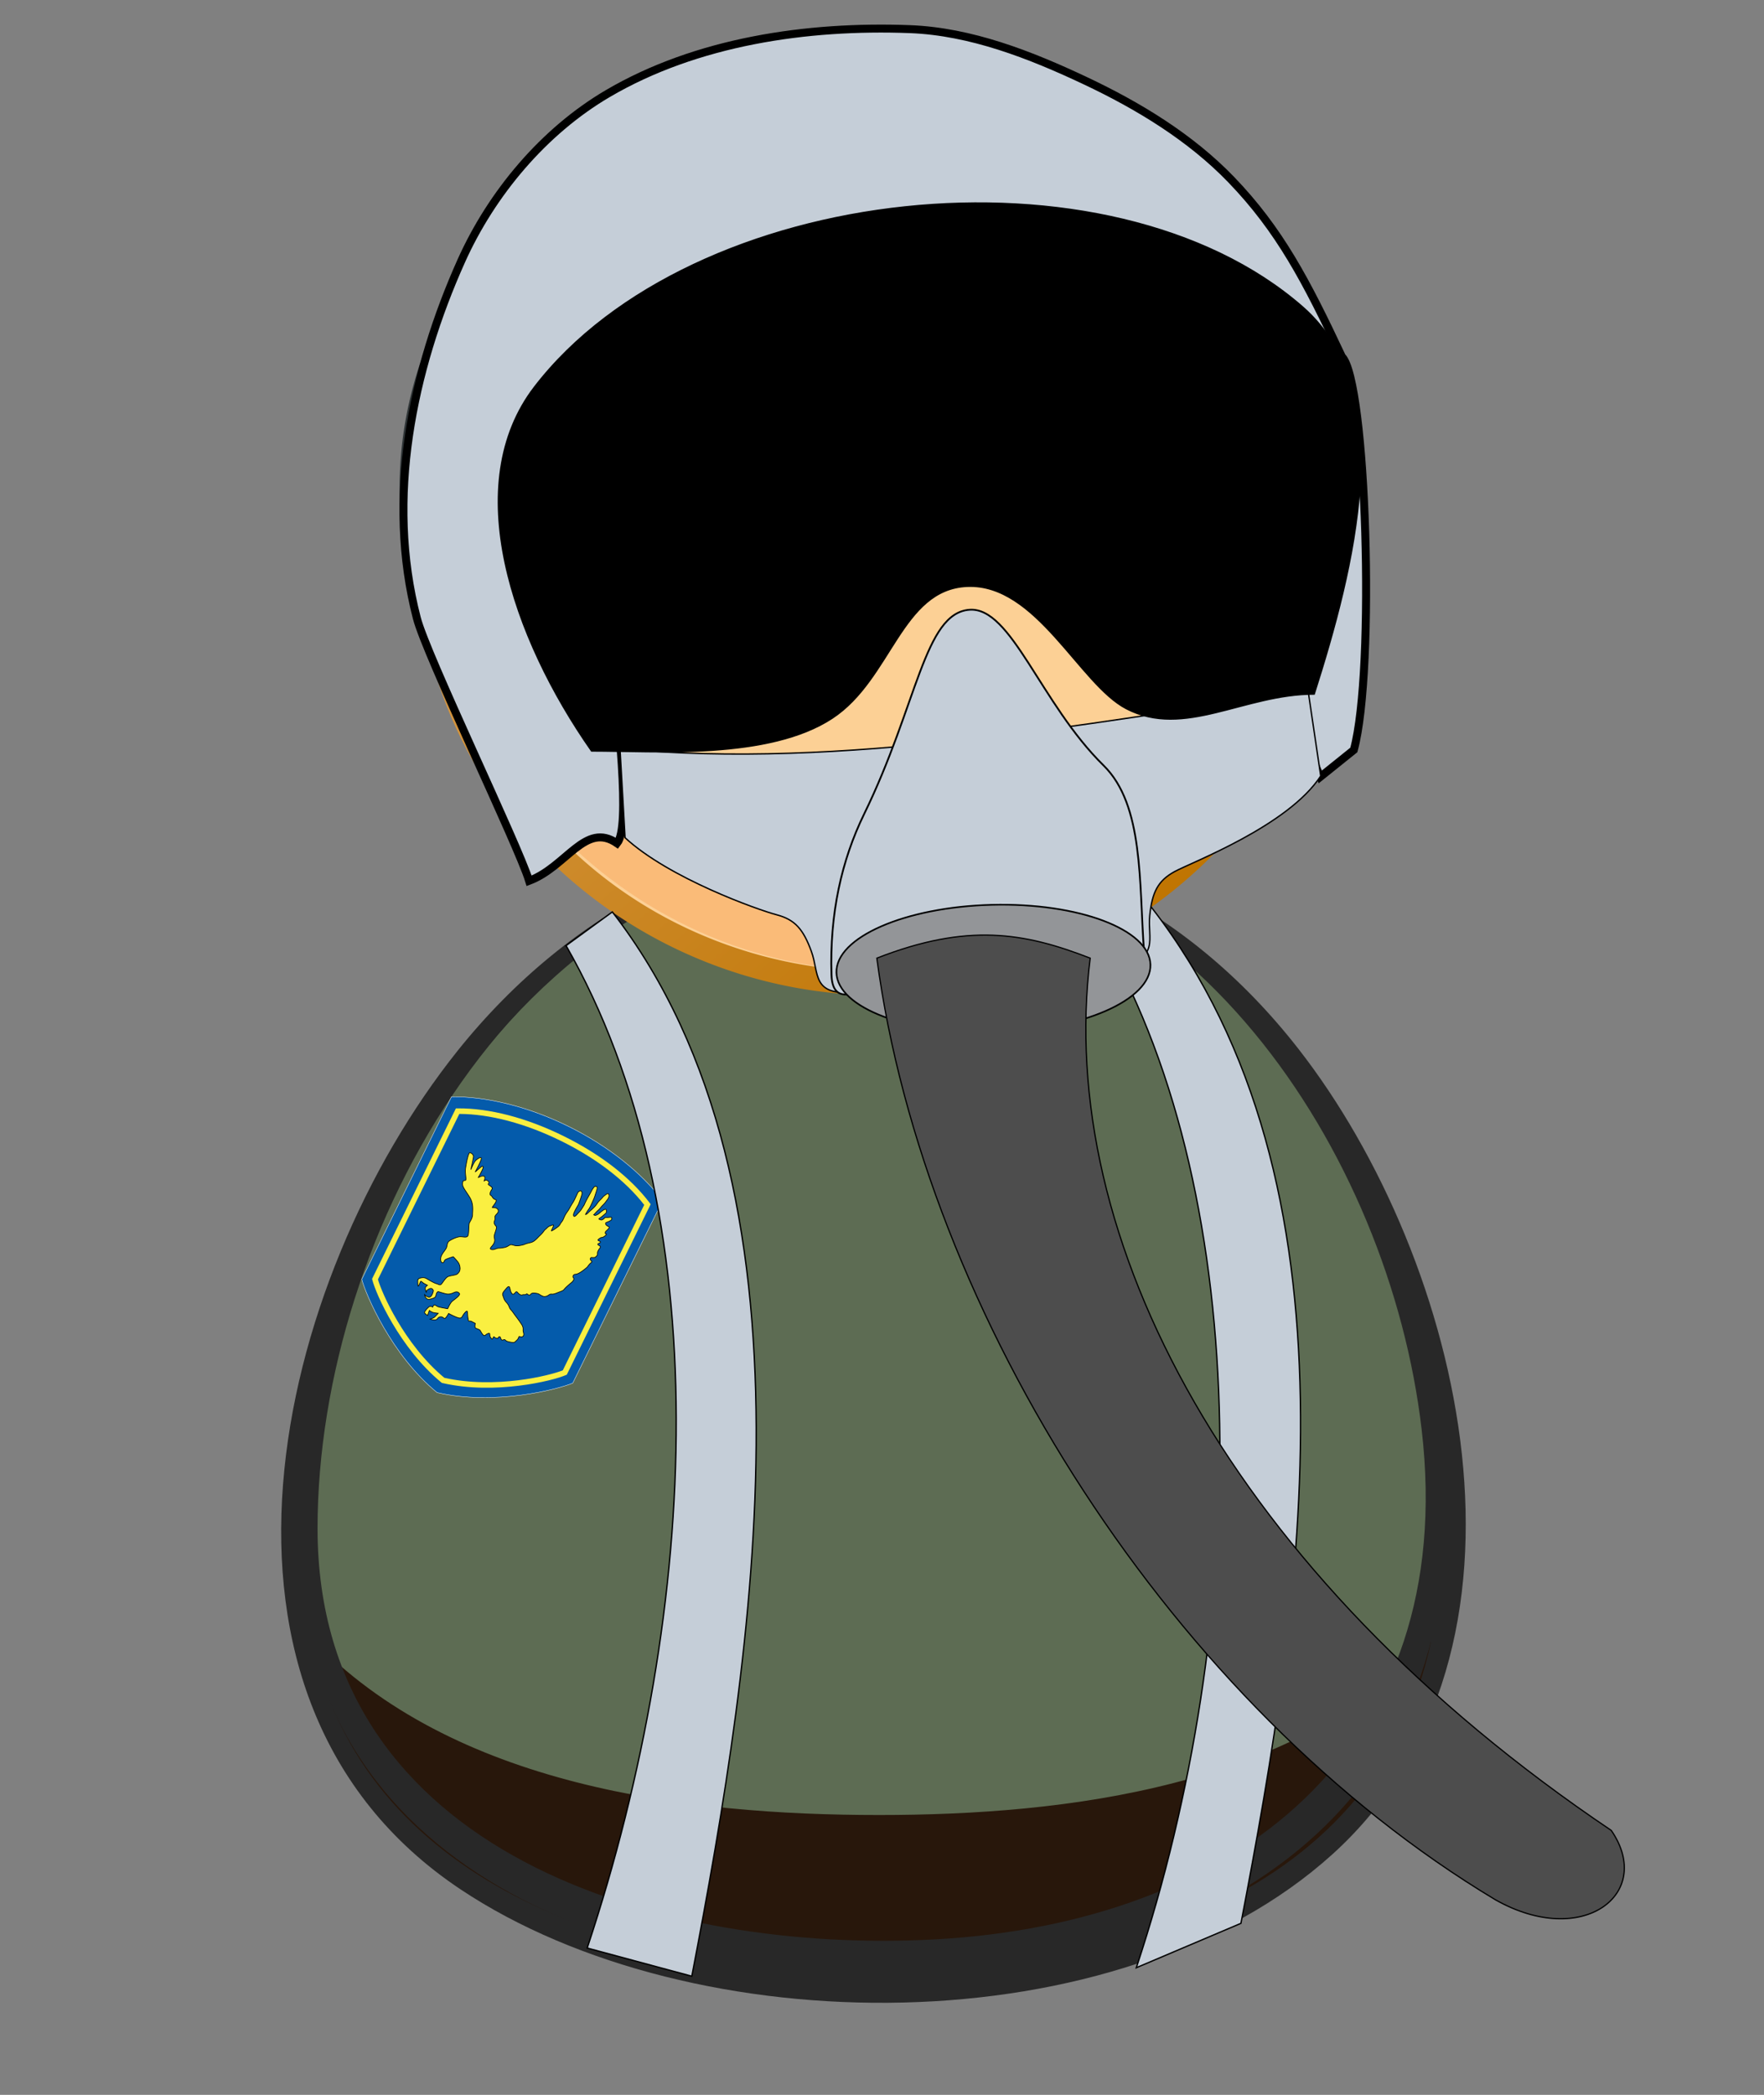 <svg xmlns="http://www.w3.org/2000/svg" xmlns:xlink="http://www.w3.org/1999/xlink" width="570.759" height="677.795" viewBox="0 0 535.087 635.433"><rect x="0" y="0" width="535.087" height="635.433" fill="#808080" stroke="none"/><defs><linearGradient xlink:href="#a" id="c" gradientUnits="userSpaceOnUse" gradientTransform="matrix(201.1 227.43 227.43 -201.1 -50555 153920)" x1="-270.08" y1="460.09" x2="-268.41" y2="460.09"/><linearGradient id="a" y2="460.09" gradientUnits="userSpaceOnUse" x2="-268.41" gradientTransform="matrix(201.1 227.43 227.43 -201.1 -50555 153920)" y1="460.09" x1="-270.08"><stop offset="0" stop-color="#ffd8bf"/><stop offset=".539" stop-color="#bf7400"/><stop offset="1"/></linearGradient><linearGradient xlink:href="#b" id="d" gradientUnits="userSpaceOnUse" gradientTransform="matrix(201.1 227.43 227.43 -201.1 -50555 153920)" x1="-270.09" y1="460.1" x2="-268.4" y2="460.1"/><linearGradient id="b" y2="460.1" gradientUnits="userSpaceOnUse" x2="-268.4" gradientTransform="matrix(201.1 227.43 227.43 -201.1 -50555 153920)" y1="460.1" x1="-270.09"><stop offset="0" stop-color="#f3c192"/><stop offset=".539" stop-color="#d49035"/><stop offset="1" stop-color="#765735"/></linearGradient></defs><g transform="translate(-2705.423 -2484.814) scale(4.833)"><path d="M650.9 610.951c0 20.805-19.947 28.136-37.824 27.678-19.853-.51-37.22-10.825-34.6-32.728 2.254-18.862 17.101-40.49 38.204-39.238 21.52 1.274 34.22 24.847 34.22 44.288" fill="#5d6c53"/><path d="M615.004 567.406c-20.533 0-34.376 21.648-35.905 40.156-1.766 21.413 16.905 30.278 35.753 30.278-17.099 0-35.48-7.665-34.62-27.419.823-18.922 15.639-33.843 34.758-33.843 18.21 0 32.21 13.36 33.71 31.398 1.723 20.722-15.215 29.864-33.82 29.864 18.2 0 35.977-8.46 35.172-28.997-.74-18.925-13.915-41.437-35.048-41.437" fill="#5d6c53"/><path d="M588.496 580.091c-11.48 14.377-17.781 40.63.182 52.617 14.61 9.746 41.315 9.945 54.736-2.2 14.161-12.814 8.208-37.281-2.144-50.551-14.226-18.232-38.397-17.829-52.775.134m-9.678 31.506c0-20.222 14.966-45.593 37.782-44.268 20.55 1.194 32.887 23.045 33.59 41.657.745 19.76-15.487 28.483-33.34 28.953-17.056.451-38.032-5.942-38.032-26.342" fill="#282828"/><path d="M614.946 628.048c-12.126 0-26.763-1.818-35.606-11.09 3.107 15.455 19.618 20.601 33.506 20.98 14.89.405 33.189-3.988 36.75-20.776-8.584 9.125-22.807 10.886-34.65 10.886" fill="#28170b"/><path d="M615.004 567.012c19.276 0 31.981 19.486 34.005 36.84 2.34 20.07-11.667 30.978-30.575 32.004-16.973.917-38.722-5.294-38.722-25.795 0-18.774 12.91-41.57 33.48-42.996-20.603 1.394-33.85 23.71-34.609 42.555-.864 21.446 19.797 29.083 38.092 28.612 18.981-.488 35.26-10.343 33.684-31.132-1.411-18.596-14.665-40.088-35.355-40.088" fill="#282828"/><path d="M643.2 548.697c0 15.234-13.319 27.123-28.224 27.123-14.906 0-28.224-11.888-28.224-27.123 0-15.24 13.31-27.139 28.224-27.139s28.224 11.898 28.224 27.139" fill="#fcd095"/><path d="M596.046 538.511c6.435-7.534 17.66-9.397 26.886-6.851 10.115 2.791 15.252 10.968 16.78 20.92 2.249-14.799-10.108-27.632-24.737-27.632-14.646 0-26.979 12.843-24.736 27.645.763-4.96 2.51-10.21 5.807-14.082" fill="#ffe2ae"/><path d="M642.184 545.431c-1.567 12.05-8.18 21.264-20.77 23.463-15.407 2.693-31.568-7.165-33.645-23.46-2.27 16.72 12.705 30.612 29.007 29.59 15.066-.944 27.367-14.308 25.408-29.593" fill="#fabb78"/><path d="M-148.22 118.65c-1.626 3.388-.776 8.058-.266 11.564a56.727 56.727 0 01.266-11.564m119.3-5.55c7.804 33.822-17.652 66.15-51.272 70.374-18.394 2.316-37.308-3.698-50.714-16.57-12.084-11.61-15.428-26.83-21.216-41.454 0 34.92 30.048 61.824 64.042 61.824 38.076 0 70.536-34.264 62.94-73.004.32.73.268 1.356-.162 1.888a11.55 11.55 0 01-3.618-3.058m2.292-3.474c.068 1.488.068 1.488 0 0m-.062-1.038c.068 1.116.068 1.116 0 0m-.05-.606c.046.566.016.15 0 0" fill="url(#c)" transform="matrix(.453 0 0 .453 654.863 491.764)"/><path d="M635.058 525.487c4.818 4.898 7.488 9.17 7.77 16.428-.014-.43-5.434-5.091-6.26-5.764-2.03-1.656-4.37 1.88-6.353 2.893-5.01 2.562-12.624 4.516-18.144 2.69-2.95-.975-6.374-2.952-9.57-1.981-1.85.563-3.032 2.177-3.765 3.884-.745 1.73-.852 8.675-1.977 9.408-.427.277-4.054-7.95-4.537-8.683-5.88-8.902-5.736 6.652-5.036 6.475-3.78.941-.827-15.04-.268-16.295 2.655-5.961 7.49-10.56 13.338-13.358 10.576-5.06 26.183-4.522 34.802 4.303" fill="#888a85"/><path d="M585.022 543.864c.07 1.618 1.03 3.411 1.03 4.913-.205-.48.914 2.226 1.144 2.052.37-2.464-1.68-4.56-2.174-6.965m49.85-10.92c-.653 0-2.878 2.455-3.554 2.874-1.98 1.225-4.18 2.079-6.419 2.7-5.93 1.643-10.644 1-16.513.032-3.405-.56-6.363-2.6-8.86.718-.961 1.278-3.42 11.37-3.153 11.37-1.278 0-3.627-7.39-4.308-8.49-.805-1.302-3.266-3.252-4.82-2.016-1.607 1.275-.79 4.71-.534 6.372-.68-3.617 1.539-5.094 4.546-3.218 1.178 1.129 4.368 9.914 5.452 9.78.372-.086 1.784-9.14 2.546-10.482 1.056-1.87 2.75-3.066 4.93-3.066 3.734.128 6.964 2.78 10.656 2.78 4.687 0 9.491-.71 13.832-2.539 1.447-.61 5.368-4.382 6.497-4.382 2.958-.575 4.9 6.707 7.555 6.707.416 0-.273-3.969-.32-4.233.374.69.38 1.292.019 1.805-2.811 0-4.397-6.713-7.552-6.713" fill="#2e3436"/><path d="M631.19 533.35c0 8.648-31.725 7.868-31.725.578 5.83 1.274 12.28 2.333 18.24 1.717 1.549-.162 13.484-4.437 13.484-2.294" fill="#babdb6"/><path d="M642.108 536.347c.552 2.344.905 4.8 1.373 7.169-.15-2.432-.547-4.869-1.373-7.169" fill="#f3d4b2"/><path d="M588.537 542.257c-.479 0-.758 2.9-.802 3.24-.081.173.032-.08.032-.065.527-1.022 1.607-1.019 2.563-.671.349-1.873.376-2.504-1.793-2.504m44.448-4.951c-3.305 2.556-7.553 3.831-11.623 4.483-5.959.96-9.184-.566-14.832-1.95-7.502-1.841-9.066 6.425-9.496 12.192.135.554.015.9-.36 1.039-1.987-2.378-2.631-5.72-4.248-8.386-.301.733 3.786 10.665 4.933 10.665 2.095 0 .153-15.241 9.359-13.346 5.655 1.161 9.162 3.029 15.17 2.09 4.414-.69 9.184-2.105 12.576-5.158a19.077 19.077 0 00-1.479-1.63m2.737-1.742c1.92 2.723 3.708 5.002 6.044 7.42-.663-2.877-3.398-5.978-6.044-7.42" fill="#f2bd7e"/><path d="M590.738 542.986c-.745 2.755-.63 1.158 1.31 2.665.51-1.364-.12-2.008-1.31-2.665m44.431-7.606c-.596 0-1.742 1.588-2.181 1.927a18.64 18.64 0 011.477 1.63c1.492-1.34 1.477-1.665 3.155-.181-.385-.781-1.33-3.376-2.45-3.376" fill="#f3c58a"/><path d="M587.617 550.735c.098.78.195 1.561.294 2.341a15.139 15.139 0 00-.294-2.341m.152-5.306" fill="#f1b26f"/><path d="M-146.84 111.51c-4.256.388-3.832 6.742-3.61 9.59-.006-.04 1.514 9.01 1.042 9.32-.79-1.466-1.854-2.86-2.522-4.504.25 1.138 2.226 9.584 3.996 9.584-2.932 0 .488-21.668 1.094-23.99m120.11-3.532c.066.92.118 1.834.156 2.754.038.238-.042.362-.232.376a10.878 10.878 0 01-3.48-2.928c.56 1.698 1.552 7.972 4.99 7.972 1.024.002-1.288-7.7-1.434-8.174" fill="url(#d)" transform="matrix(.453 0 0 .453 654.863 491.764)"/><path d="M596.797 553.013a.167.167 0 01-.125.06c.042-.021.084-.043.125-.06m-10.293-3.229l.179.342-.179-.342m-.173-.355c.097.196.097.196 0 0m-.168-.375c.126.283.126.283 0 0m-.11-.271c0 .011.177.449 0 0m2.484-6.525l-.996.322c1.457-.682 4.087.944 3.712.71a5.53 5.53 0 00-2.716-1.032m54.252-.193c-.023.006-.046.015-.067.021.021-.006.044-.015.067-.02m.01-.743c.006.12.006.12 0 0m-.034-.533c.013.203.013.203 0 0m-38.414-1.269c1.516.107 2.982.44 4.396 1.004-1.413-.504-2.884-.962-4.396-1.004m-.17 0c-.216 0-.216 0 0 0m35.049-.79c.382.409.767.816 1.15 1.225l-1.15-1.225m2.856-2.442c.328 1.397.547 2.81.658 4.24-.066-.83-.34-3.41-.658-4.24m-6.92-.91c-.283.081-.283.081 0 0" fill="#d69c5d"/><path d="M587.196 550.83c-.025.009-.025.009 0 0m-1.145-2.052c0 .473.818 1.799 1.06 2.022a9.15 9.15 0 01-1.06-2.022m.865-.438c0-.9.377 2.418.28 2.49a9.433 9.433 0 00-.28-2.49m4.712-4.74c.944 1.222 3.773 9.47 5.044 9.47-2.473-2.541-2.517-6.875-5.044-9.47m-4.086-1.021c-1.026.819-1.01 2.92-.818 4.03-.092-1.168-.26-3.16.818-4.03m55.285-.665c-.051.197-.051.197 0 0m-2.447-1.96c.42.518 1.609 2.13 2.342 2.13a9.103 9.103 0 01-2.342-2.13m-36.362-.435c-2.115.05-3.744 1.257-4.768 3.065-.761 1.343-2.173 10.397-2.546 10.483.34-.178.449-.524.328-1.036.304-4.304 1.142-12.375 6.986-12.512m.163 0c.346-.003.69.021 1.032.068-.344-.023-.687-.047-1.032-.068m30.773-4.081c-3.959 2.64-6.734 4.925-11.654 5.987-6.737 1.457-10.685-.22-17.035-1.65 5.674 1.281 9.036 2.979 15.038 2.022 5.755-.914 9.064-3.303 13.65-6.36m.214-.059c1.716.682 2.947 2.208 4.211 3.51-.813-.837-2.77-3.51-4.21-3.51" fill="#2e3436"/><path d="M585.774 546.251c0-16.944 16.684-28.328 32.618-26.492 17.385 2.004 30.823 19.709 23.127 36.74 10.477-18.846-7.105-40.067-26.838-40.067-19.734 0-37.13 21.287-26.685 40.07a24.942 24.942 0 01-2.222-10.251" fill="#2e3436"/><path d="M644.753 561.203c1.365-5.013.792-23.195-.75-24.685-2.243-4.778-3.917-7.964-6.948-11.11-2.555-2.651-5.812-4.629-9.142-6.201-3.464-1.636-7.198-3.098-11.026-3.244-6.46-.244-13.392.776-18.966 4.05-4.01 2.355-7.286 6.254-9.189 10.498-3.078 6.867-4.74 14.896-2.791 22.405.588 2.315 6.356 14.246 7.05 16.5 2.362-.89 3.52-3.735 5.522-2.353 1.703-2.134-2.954-25.766-.753-27.45 5.524-3.747 20.93-10.948 38.58-5.995 5.967 7.56 2.18 19.876 6.305 29.279z" clip-rule="evenodd" fill="#c5ced8" fill-rule="evenodd" stroke="#000" stroke-width=".5" image-rendering="optimizeQuality" shape-rendering="geometricPrecision" text-rendering="geometricPrecision"/><g><path d="M595.437 584.817c-2.546-1.253-5.13-1.863-7.316-1.851l-5.634 11.46c.241.934 1.858 4.759 4.727 7.108 3.612.839 7.629-.215 8.516-.594l5.64-11.458c-1.326-1.738-3.386-3.413-5.933-4.665z" fill="#045bab" stroke="#fff" stroke-width=".023"/><path style="line-height:normal;-inkscape-font-specification:Sans;text-indent:0;text-align:start;text-decoration-line:none;text-transform:none;block-progression:tb;marker:none" d="M595.137 585.428c-2.31-1.136-4.63-1.748-6.636-1.729h-.106l-.047.096-5.186 10.547-.028.057.016.062c.117.462.542 1.514 1.269 2.743.727 1.228 1.752 2.62 3.063 3.698l.03.026.04.009c1.654.38 3.382.343 4.799.168 1.417-.174 2.51-.479 2.946-.668l.06-.025.027-.057 5.19-10.546.046-.096-.064-.084c-1.21-1.6-3.11-3.065-5.42-4.201zm-.153.31c2.231 1.097 4.06 2.506 5.23 4.018l-5.109 10.383c-.4.162-1.456.458-2.798.623-1.377.17-3.05.204-4.637-.154-1.252-1.038-2.246-2.385-2.953-3.58-.688-1.163-1.098-2.18-1.214-2.596l5.107-10.385c1.91.004 4.143.594 6.374 1.691z" color="#000" font-weight="400" font-family="Sans" overflow="visible" fill="#faef41"/><path d="M586.141 594.35c.107-.025.265-.058.41.03.145.087.474.28.613.317.139.036.221.124.309.042.087-.083.262-.405.425-.482.163-.076.51-.078.61-.186.1-.108.137-.152.148-.303a.689.689 0 00-.173-.478c-.127-.156-.253-.282-.253-.282s-.478.142-.528.212c-.05.07-.05.164-.144.164-.094 0-.165-.175-.09-.39.074-.214.28-.41.336-.556.056-.145.03-.315.174-.416.144-.102.426-.23.615-.263.189-.032.435.073.535-.035.1-.107.058-.724.114-.838.056-.113.2-.31.198-.53-.001-.22.084-.65-.177-1.076-.26-.426-.476-.658-.452-.866.023-.208.074-.183.175-.196.1-.013-.035-.44.014-.762.048-.321.17-.952.258-.971.088-.02.252.124.24.244-.011.12-.164.813-.164.813s.192-.486.323-.594c.132-.108.276-.21.333-.134.057.075-.385.877-.385.877s.17-.152.276-.24c.106-.09.194-.172.226-.078.032.094-.317.676-.317.676s.176-.102.27-.102c.095-.001.145-.008.152.106.007.113-.061.22-.061.22s.1-.107.188-.064c.089.044.184.138.096.22-.087.082.335.18.223.345-.112.164-.168.34-.067.39.101.05.096.22.323.27.089.137-.33.511-.211.492.12-.02.347.029.354.205.008.177-.25.254-.211.43.039.176-.118.24-.017.416.103.175.152.106.079.352-.074.246-.124.347-.105.466.02.12.065.22-.041.404-.106.183-.307.304-.143.353.165.05.302-.071.447-.078.145-.007.176-.008.384-.047.207-.04.307-.178.414-.173.107.006.177.056.328.068.151.011.334-.04.422-.06.088-.02.1-.045.264-.09.163-.045.308-.052.464-.18.157-.126.15-.145.357-.341.206-.197.219-.285.319-.361.1-.077.144-.165.275-.21.132-.045.258-.109.227-.014-.03.095-.093.22-.13.297-.038.076.17-.058.364-.198.194-.14.156-.19.275-.335.118-.146.136-.278.242-.462.106-.183.138-.183.287-.455.15-.272.195-.307.294-.51.1-.201.132-.287.204-.438.1-.093.166-.104.194-.076.036.03.09.058.049.227-.056.177-.094.31-.22.63-.174.29-.317.55-.304.65.013.101.058.107.139.038.081-.07.1-.108.225-.235s.17-.228.301-.426c.142-.323.229-.459.36-.693.13-.234.12-.247.217-.38.09-.125.138-.142.239-.07.026.107-.055.303-.11.48-.056.176-.05.164-.186.473-.137.31-.207.425-.282.514-.061.11-.139.21-.147.263.1-.013.144-.101.306-.241.163-.14.3-.26.426-.45.124-.19.228-.23.38-.432.208-.165.255-.206.327-.177.048.089.06.153-.03.315-.124.158-.168.247-.318.392-.15.146-.175.228-.356.374-.136.14-.17.194-.225.235.12.075.143.024.264-.027.247-.18.174-.153.257-.203.142-.112.229-.137.276-.084.014.132.027.17-.08.259-.106.089-.031.031-.188.158-.156.127-.263.153-.156.19.107.037.114.056.227-.014.112-.07.056-.113.226-.108.17.005.314-.065.308.042-.005.107.014.1-.137.183-.15.083-.258.077-.25.16.006.081.101.143.177.18.075.038.082.057-.018.165-.1.107-.113.101-.157.158-.043.057-.005.139-.005.139s.151-.02-.03.126c-.182.146-.208.07-.302.134s-.188.127-.112.164c.076.038.158.062.114.12-.044.056-.188.063-.144.132.044.07.12.044.146.12.025.074-.069.138-.1.201-.03.064-.068.108-.074.183-.006.076.014.164-.055.208-.07.045-.025.082-.157.096-.132.014-.19-.03-.22.033-.032.063-.038.044 0 .126.039.081.133.08.027.17-.107.088-.088.082-.163.17-.075.09-.012.057-.244.242-.232.184-.432.305-.577.312-.145.007-.188.159-.125.221.064.063.02.183-.136.31-.157.126-.35.298-.432.399-.081.101-.113.101-.308.178-.194.077-.357.154-.49.136-.132-.018-.207.102-.314.128-.107.026-.15.051-.315-.03-.164-.08-.145-.118-.335-.149-.189-.03-.29-.017-.34.053-.05.07-.118.083-.207.008-.089-.075-.05.038-.201.026-.151-.012-.145.07-.29-.017-.145-.087-.165-.238-.265-.13-.1.107-.163.202-.271.008-.108-.195-.048-.541-.291-.27-.244.273-.282.349-.224.487.058.138.046.227.23.427.183.2.134.301.267.445.133.144.133.175.324.426.19.25.235.32.343.483.108.163.102.27.097.377-.006.107.109.289-.017.384-.125.096-.214-.042-.245.02-.031.064-.03.127-.143.228-.113.102-.125.159-.327.122-.202-.036-.315-.06-.385-.142-.07-.082-.17.058-.24-.024-.07-.081-.051-.214-.145-.182-.095.033 0 .126-.17.09-.17-.037-.133-.144-.19-.062-.055.082-.048.196-.17.026-.12-.169.018-.32-.17-.257-.19.065-.2.247-.366.009-.165-.238-.083-.214-.266-.288-.183-.074-.19-.062-.184-.232.005-.17.113-.07-.159-.22-.272-.149-.22.097-.279-.23-.058-.328.022-.586-.185-.358-.206.228-.161.328-.312.348-.151.02-.72-.29-.72-.29s-.155.283-.231.309c-.075.026-.152-.138-.315-.092-.164.045-.119.145-.264.184-.144.039-.352-.048-.352-.048s.194-.045.282-.128c.088-.082.225-.234.225-.234s-.24-.024-.334-.055c-.095-.03-.221-.124-.221-.124l-.105.309s-.24-.118-.19-.22c.05-.1.262-.34.344-.348a.295.295 0 01.164.05s.036-.14.112-.134c.076.006.101.05.202.1s.625.134.625.134.148-.334.267-.448c.12-.115.552-.388.47-.507-.084-.12-.197-.112-.29-.08-.095.032-.302.166-.567.098-.265-.067-.467-.136-.467-.136s-.063 0-.112.102c-.05.101-.011.246-.2.31-.188.064-.345.128-.453-.004-.108-.131-.096-.22-.096-.22s.07.114.253.157c.183.042.275-.305.293-.374.019-.07-.077-.195-.183-.169-.107.026-.29.14-.257.235.032.094-.109-.226-.053-.308.057-.082.126-.127.126-.127s-.165-.08-.26-.143c-.094-.063-.145-.15-.183-.075-.037.076-.154.442-.162.172-.008-.271-.034-.347.136-.404z" fill="#faef41" fill-rule="evenodd" stroke="#000" stroke-width=".042"/></g><path d="M595.31 573.484l2.904-2.115c13.532 17.467 8.881 46.55 4.988 66.796l-6.566-1.768c7.134-21.476 8.207-46.235-1.326-62.913zM629.06 573.022l2.994-1.937c13.532 17.468 9.506 43.516 5.613 63.761l-6.566 2.786c7.134-21.476 7.493-47.932-2.04-64.61z" fill="#c5ced8" stroke="#000" stroke-width=".084"/><path d="M599.012 566.712c2.768 2.553 8.361 4.533 9.513 4.836 1.152.302 1.672.907 2.179 2.292.506 1.386.011 2.784 2.658 2.567 2.647-.217 9.4-.684 9.4-.684s4.611-.551 7.23-.988c2.62-.436 1.799-1.672 1.95-3.139.153-1.467.51-2.18 1.553-2.754 1.043-.576 7.12-2.853 9.179-6.006l-.79-5.333c-14.396 2.092-29.172 4.942-43.19 3.624z" fill="#c5ced8" stroke="#000" stroke-width=".086"/><path d="M593.339 538.411c9.858-12.801 36.056-15.642 48.214-5 6.094 5.335 3.214 16.429.714 24.286-4.409 0-8.16 2.805-11.796.913-2.945-1.533-5.631-7.868-9.987-7.677-4.144.181-4.742 5.818-8.461 8.271-3.974 2.622-11.056 2.065-15.113 2.065-5-7.143-8.276-16.748-3.571-22.858z" stroke="#000" stroke-width=".084"/><path d="M631.592 573.952s-4.76-2.7-8.812-2.397c-4.052.304-10.68 7.908-10.812 3.763-.121-3.82.63-7.187 2.05-10.094 3.361-6.885 3.776-12.607 6.61-12.82 2.633-.197 4.451 5.877 8.418 9.773 2.538 2.492 2.213 7.335 2.546 11.775z" fill="#c5ced8" stroke="#000" stroke-width=".112"/><ellipse transform="rotate(-1.449)" ry="4.008" rx="9.857" cy="590.477" cx="607.396" fill="#939598" stroke="#000" stroke-width=".102"/><path d="M614.815 574.27c5.703-2.23 9.258-1.606 13.391 0-2.188 17.511 8.755 38.621 32.704 54.744 2.734 3.977-1.793 7.45-7.267 4.356-20.16-12.082-35.84-36.665-38.828-59.1z" fill="#4d4d4d" stroke="#000" stroke-width=".078"/></g></svg>